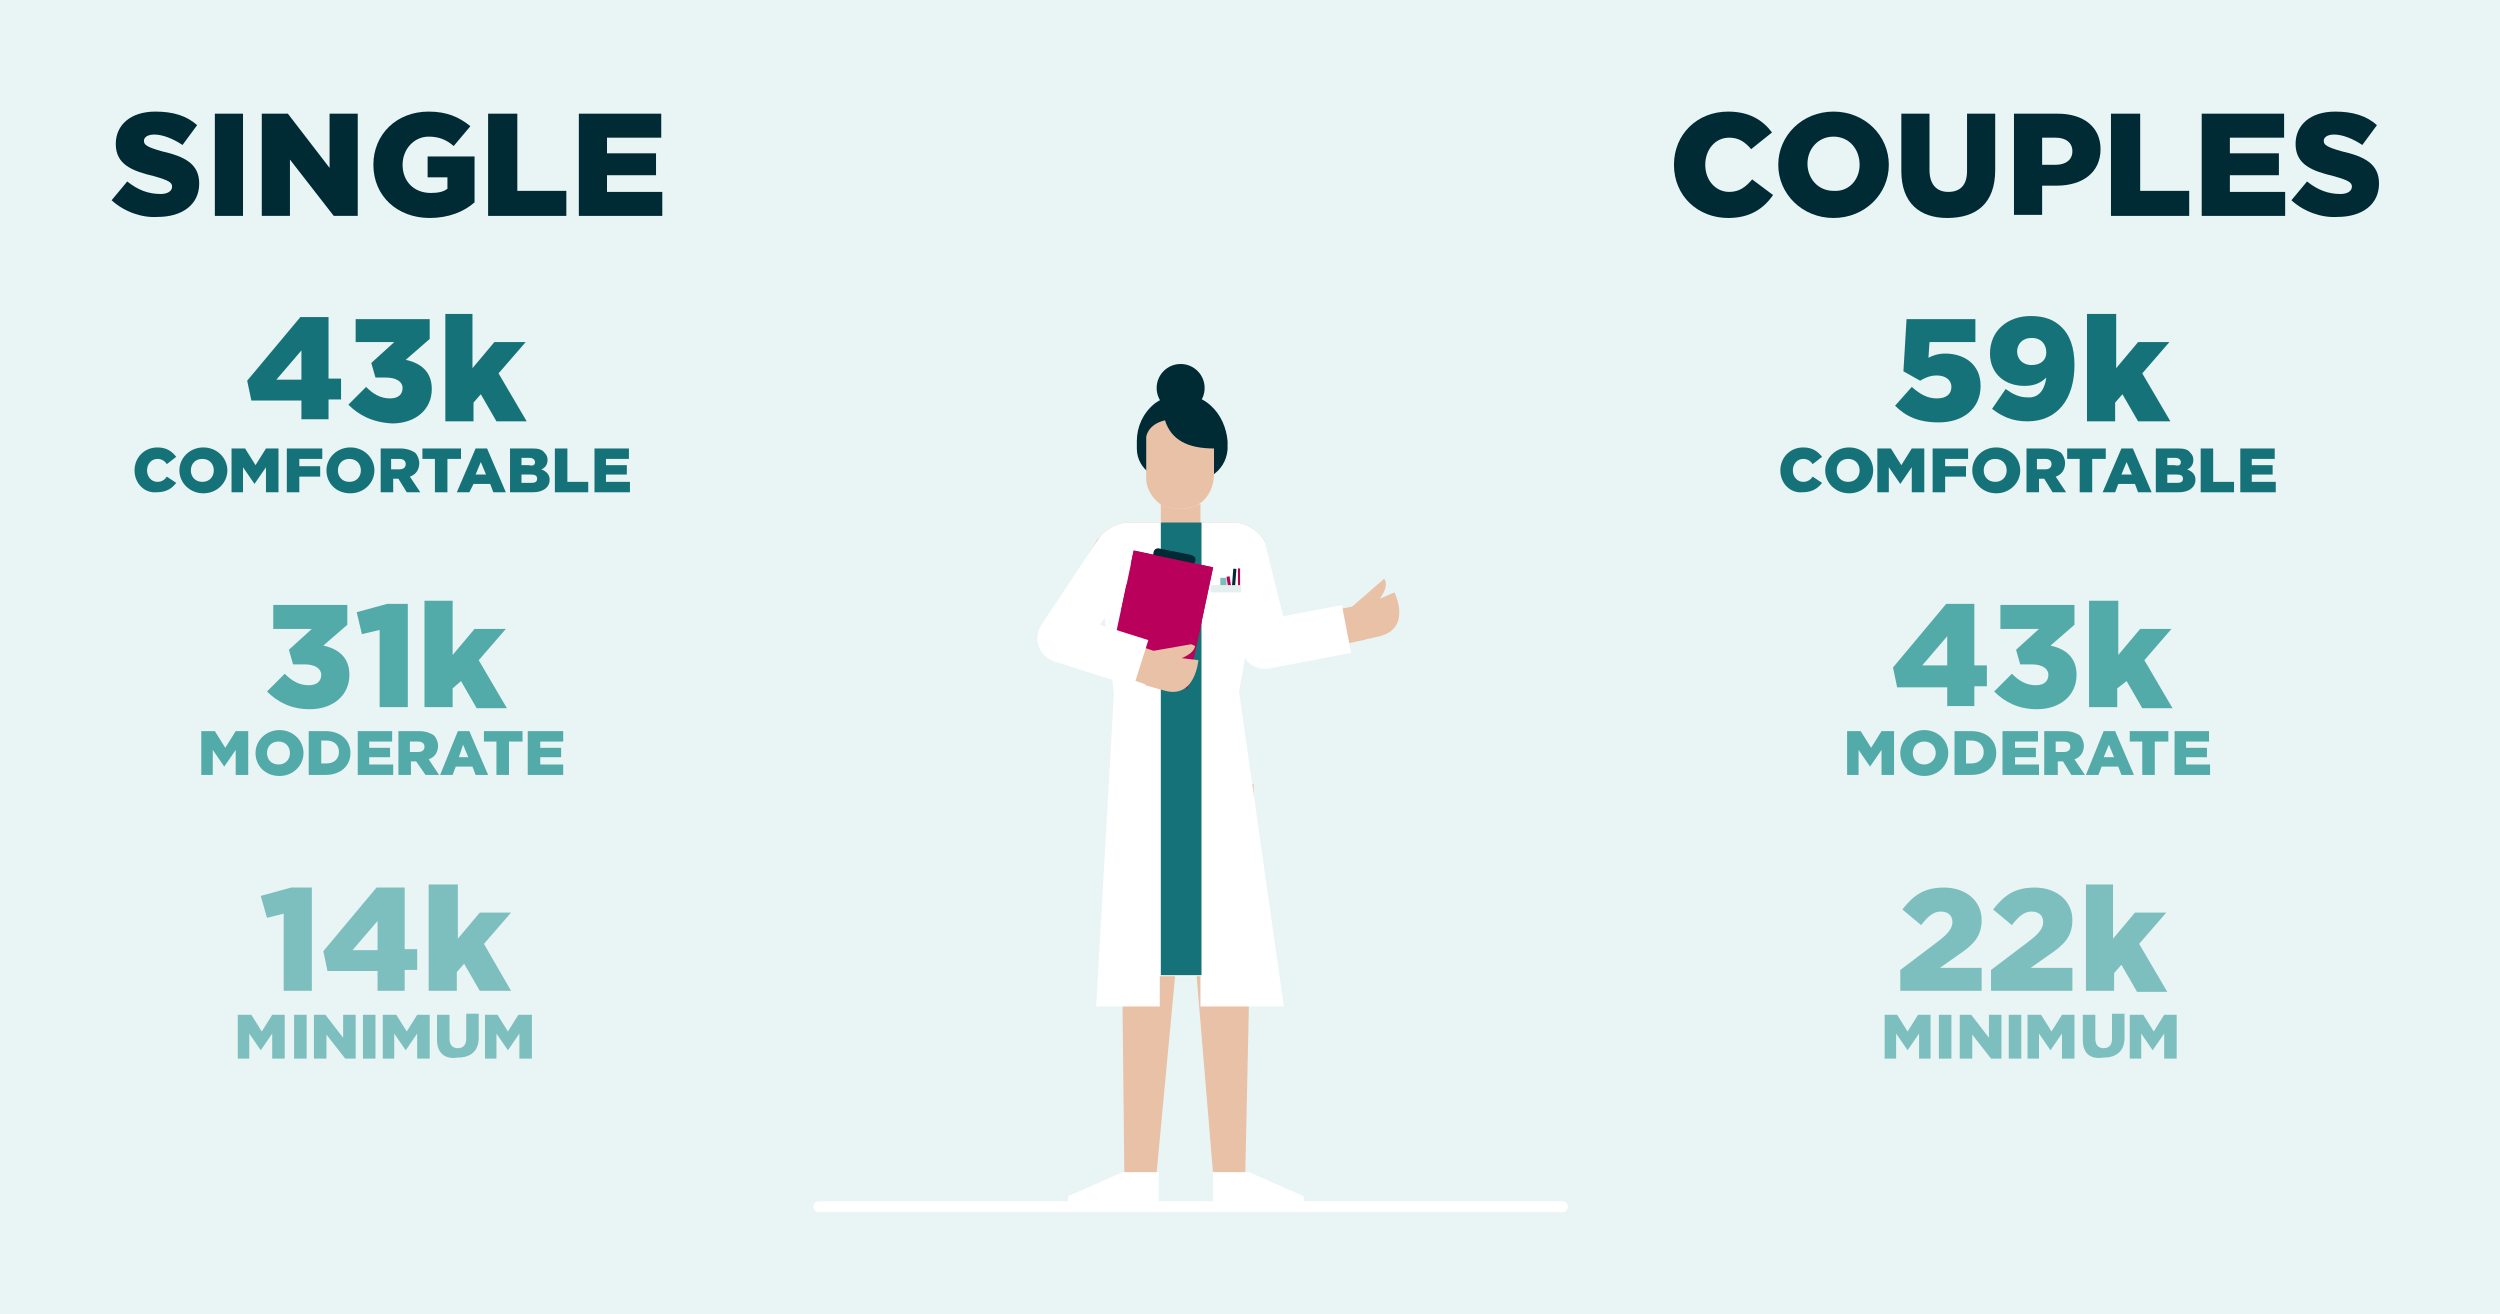 <?xml version="1.0" encoding="utf-8"?>
<!-- Generator: Adobe Illustrator 28.1.0, SVG Export Plug-In . SVG Version: 6.00 Build 0)  -->
<svg version="1.1" id="Layer_1" xmlns="http://www.w3.org/2000/svg" xmlns:xlink="http://www.w3.org/1999/xlink" x="0px" y="0px"
	 viewBox="0 0 239.7 126" style="enable-background:new 0 0 239.7 126;" xml:space="preserve">
<style type="text/css">
	.st0{fill:#E9F4F4;}
	.st1{fill:none;stroke:#FFFFFF;stroke-width:1.04;stroke-linecap:round;stroke-linejoin:round;}
	.st2{fill:#E9C1A7;}
	.st3{fill:#FFFFFF;}
	.st4{fill:#002A34;}
	.st5{fill:#167279;}
	.st6{fill:#B9005A;}
	.st7{fill:none;stroke:#FFFFFF;stroke-width:4.67;stroke-linejoin:round;}
	.st8{fill:#7DBEBD;}
	.st9{fill:#E4EFEE;}
	.st10{fill:none;}
	.st11{enable-background:new    ;}
	.st12{fill:#52AAA9;}
	.st13{fill:#7DBFBE;}
</style>
<rect y="0" class="st0" width="239.7" height="126"/>
<line class="st1" x1="78.5" y1="115.7" x2="149.8" y2="115.7"/>
<polygon class="st2" points="120.2,75.2 119.4,112.4 116.3,112.4 113.2,75.2 "/>
<polygon class="st2" points="107.4,75.2 107.8,112.4 110.9,112.4 114.4,75.2 "/>
<polygon class="st3" points="116.3,115.3 125,115.3 125,114.7 119.8,112.4 116.3,112.4 "/>
<polygon class="st3" points="111.1,115.3 102.4,115.3 102.4,114.7 107.6,112.4 111.1,112.4 "/>
<path class="st4" d="M116.1,38.9c-1.5-1.4-3.8-1.4-5.4-0.2l0,0c-1.1,0.9-1.7,2.2-1.7,3.6V43c0,4.2,8.3,4.7,8.7,0.1v-0.8
	C117.6,41.1,117.1,39.8,116.1,38.9z"/>
<path class="st2" d="M118.3,50.1h-10.1c-1.4,0-3.1,1.3-3.1,2.2l4.1,12.7l8.3,0.1l3.8-12.8C121.3,51.3,119.6,50.1,118.3,50.1z"/>
<path class="st2" d="M100.8,62.8L100.8,62.8c-0.8-0.5-1.1-1.6-0.6-2.4l4.9-8.5c0.5-0.8,1.6-1.1,2.4-0.6l0,0c0.8,0.5,1.1,1.6,0.6,2.4
	l-4.9,8.5C102.7,63,101.7,63.3,100.8,62.8z"/>
<path class="st3" d="M118.3,50.1h-10.1c-1.4,0-3.1,1.3-3.1,2.2l1.7,14.2l-1.7,30h6.1v-2.9h3.9v2.9h8l-4.3-30.2l2.5-14
	C121.3,51.3,119.6,50.1,118.3,50.1z"/>
<path class="st2" d="M116.4,45.4V43c-2.5,0-4.1-0.8-4.7-2.7c-1.7,0.4-1.8,1.6-1.8,1.6v1l0,0v2.6c-0.1,1.1,0.4,2.1,1.3,2.8
	c0.1,0.1,0.2,0.1,0.3,0.2c0.5,0.2,1.1,0.3,1.6,0.3c0.7,0,1.3-0.1,1.9-0.5l0,0C115.9,47.7,116.4,46.6,116.4,45.4L116.4,45.4z"/>
<path class="st2" d="M115.1,48.3c-0.6,0.3-1.2,0.5-1.9,0.5c-0.6,0-1.1-0.1-1.6-0.3c-0.1-0.1-0.2-0.1-0.3-0.2V50l0,0
	c1.7,3.2,2.9,1.7,3.8,0V48.3L115.1,48.3z"/>
<path class="st2" d="M104.4,59.7v-0.3c-0.1,0.1-0.1,0.3-0.1,0.5l0,0c0,0.1,0,0.2,0,0.3l0.1,0.1C104.3,60.1,104.3,59.9,104.4,59.7z"
	/>
<path class="st2" d="M131.9,59.4L131.9,59.4c0.2,0.9-0.4,1.8-1.3,2l-9.1,1.9c-0.9,0.2-1.8-0.4-2-1.3l0,0c-0.2-0.9,0.4-1.8,1.3-2
	l9.1-1.9C130.8,57.9,131.7,58.5,131.9,59.4z"/>
<path class="st2" d="M129.6,58.2l3.1-2.7c0,0,0.6,0.5-0.4,1.9l1.4-0.6c0,0,1.7,3.4-1.4,4.2l-1.8,0.4L129.6,58.2z"/>
<polyline class="st5" points="115.2,93.5 111.3,93.5 111.3,50.1 115.2,50.1 "/>
<rect x="105.3" y="55.5" transform="matrix(0.208 -0.978 0.978 0.208 30.039 155.851)" class="st6" width="11.9" height="7.8"/>
<path class="st4" d="M111.2,52.6l3,0.6c0.3,0.1,0.5,0.3,0.4,0.6l0,0c-0.1,0.3-0.3,0.5-0.6,0.4l-3-0.6c-0.3-0.1-0.5-0.3-0.4-0.6l0,0
	C110.6,52.7,110.9,52.5,111.2,52.6z"/>
<path class="st2" d="M111.9,64.6L111.9,64.6c-0.3,0.9-1.2,1.3-2.1,1l-8.8-3c-0.9-0.3-1.3-1.2-1-2.1l0,0c0.3-0.9,1.2-1.3,2.1-1l8.8,3
	C111.8,62.8,112.2,63.7,111.9,64.6z"/>
<path class="st2" d="M110.6,62.4l4-0.7c0,0,0.2,0.8-1.3,1.4l1.6,0.2c0,0-0.3,3.8-3.3,2.9l-1.8-0.5L110.6,62.4z"/>
<polyline class="st7" points="107.1,53.2 101.8,61.2 109.4,63.6 "/>
<polygon class="st6" points="114.7,62 107.5,58.5 108.7,52.8 116.3,54.4 "/>
<polyline class="st7" points="119,52.5 121.3,61.8 129.1,60.3 "/>
<circle class="st4" cx="113.2" cy="37.2" r="2.3"/>
<rect x="117.5" y="55.3" transform="matrix(7.636479e-02 -0.997 0.997 7.636479e-02 54.004 169.244)" class="st4" width="1.8" height="0.3"/>
<rect x="117.7" y="55.3" transform="matrix(0.989 -0.146 0.146 0.989 -6.88 17.791)" class="st6" width="0.3" height="1"/>
<rect x="117" y="55.4" class="st8" width="0.6" height="1.2"/>
<rect x="118.7" y="54.5" class="st6" width="0.2" height="1.8"/>
<rect x="116.1" y="56.1" class="st9" width="2.9" height="0.7"/>
<rect x="12.9" y="30.4" class="st10" width="48.8" height="17.5"/>
<rect x="10.5" y="10.3" class="st10" width="53.7" height="10.4"/>
<rect x="12.9" y="57.6" class="st10" width="48.8" height="17.5"/>
<rect x="12.9" y="84.8" class="st10" width="48.8" height="17.5"/>
<rect x="170.1" y="30.4" class="st10" width="48.8" height="17.5"/>
<rect x="160" y="10.3" class="st10" width="69" height="10.4"/>
<rect x="170.1" y="57.6" class="st10" width="48.8" height="17.5"/>
<rect x="170.1" y="84.8" class="st10" width="48.8" height="17.5"/>
<g>
	<g class="st11">
		<path class="st5" d="M28.9,38.4h-4.8l-0.4-1.9l5.1-6.1h2.7v5.9h1.2v2h-1.2v1.9h-2.6V38.4z M28.9,36.4v-2.8l-2.4,2.8H28.9z"/>
		<path class="st5" d="M33.4,38.8l1.7-1.7c0.7,0.7,1.4,1.1,2.3,1.1c0.8,0,1.2-0.4,1.2-1v0c0-0.6-0.6-1-1.6-1H36l-0.4-1.4l2.2-2h-3.7
			v-2.2h7.1v1.9l-2.3,2c1.4,0.3,2.5,1.1,2.5,2.8v0c0,2-1.6,3.3-3.8,3.3C35.7,40.5,34.4,39.8,33.4,38.8z"/>
		<path class="st5" d="M42.6,30.1h2.7v5.2l2.1-2.5h3l-2.6,3l2.7,4.6h-2.9l-1.5-2.6l-0.7,0.8v1.8h-2.7V30.1z"/>
	</g>
	<g class="st11">
		<path class="st5" d="M12.9,45.1L12.9,45.1c0-1.2,0.9-2.2,2.2-2.2c0.9,0,1.4,0.4,1.8,0.9L16,44.5c-0.2-0.3-0.5-0.5-0.9-0.5
			c-0.6,0-1,0.5-1,1.1v0c0,0.6,0.4,1.1,1,1.1c0.4,0,0.7-0.2,0.9-0.5l0.9,0.6c-0.4,0.5-0.9,0.9-1.9,0.9
			C13.9,47.3,12.9,46.4,12.9,45.1z"/>
		<path class="st5" d="M17.2,45.1L17.2,45.1c0-1.2,1-2.2,2.3-2.2c1.3,0,2.3,1,2.3,2.2v0c0,1.2-1,2.2-2.3,2.2
			C18.2,47.3,17.2,46.3,17.2,45.1z M20.5,45.1L20.5,45.1c0-0.6-0.4-1.1-1.1-1.1s-1.1,0.5-1.1,1.1v0c0,0.6,0.4,1.1,1.1,1.1
			C20.1,46.2,20.5,45.7,20.5,45.1z"/>
		<path class="st5" d="M22.3,43h1.2l1,1.6l1-1.6h1.2v4.2h-1.2v-2.4l-1.1,1.6h0l-1.1-1.6v2.4h-1.1V43z"/>
		<path class="st5" d="M27.5,43h3.4v1h-2.2v0.7h2v1h-2v1.5h-1.2V43z"/>
		<path class="st5" d="M31.3,45.1L31.3,45.1c0-1.2,1-2.2,2.3-2.2c1.3,0,2.3,1,2.3,2.2v0c0,1.2-1,2.2-2.3,2.2
			C32.2,47.3,31.3,46.3,31.3,45.1z M34.6,45.1L34.6,45.1c0-0.6-0.4-1.1-1.1-1.1s-1.1,0.5-1.1,1.1v0c0,0.6,0.4,1.1,1.1,1.1
			C34.2,46.2,34.6,45.7,34.6,45.1z"/>
		<path class="st5" d="M36.4,43h2c0.6,0,1.1,0.2,1.4,0.4c0.2,0.2,0.4,0.6,0.4,1v0c0,0.6-0.3,1.1-0.9,1.3l1,1.5h-1.3l-0.8-1.3h-0.5
			v1.3h-1.2V43z M38.3,45c0.4,0,0.6-0.2,0.6-0.5v0c0-0.3-0.2-0.5-0.6-0.5h-0.8v1H38.3z"/>
		<path class="st5" d="M41.8,44h-1.3v-1h3.7v1h-1.3v3.2h-1.2V44z"/>
		<path class="st5" d="M45.6,43h1.1l1.8,4.2h-1.2L47,46.4h-1.6L45,47.2h-1.2L45.6,43z M46.6,45.5l-0.5-1.2l-0.5,1.2H46.6z"/>
		<path class="st5" d="M48.9,43h2.2c0.5,0,0.9,0.1,1.1,0.4c0.2,0.2,0.3,0.4,0.3,0.7v0c0,0.5-0.3,0.8-0.6,0.9c0.5,0.2,0.8,0.5,0.8,1
			v0c0,0.7-0.6,1.2-1.6,1.2h-2.2V43z M51.3,44.3c0-0.2-0.2-0.4-0.5-0.4h-0.8v0.7h0.7C51.1,44.7,51.3,44.6,51.3,44.3L51.3,44.3z
			 M50.9,45.5h-0.9v0.8h0.9c0.4,0,0.6-0.1,0.6-0.4v0C51.5,45.6,51.3,45.5,50.9,45.5z"/>
		<path class="st5" d="M53.2,43h1.2v3.2h2v1h-3.2V43z"/>
		<path class="st5" d="M56.9,43h3.4v1h-2.2v0.6h2v0.9h-2v0.7h2.3v1h-3.4V43z"/>
	</g>
</g>
<g>
	<g class="st11">
		<path class="st12" d="M25.6,66.3l1.7-1.7c0.7,0.7,1.4,1.1,2.3,1.1c0.8,0,1.2-0.4,1.2-1v0c0-0.6-0.6-1-1.6-1h-1.1l-0.4-1.4l2.2-2
			h-3.7V58h7.1v1.9l-2.3,2c1.4,0.3,2.5,1.1,2.5,2.8v0c0,2-1.6,3.3-3.8,3.3C27.9,68,26.6,67.3,25.6,66.3z"/>
		<path class="st12" d="M36.4,60.4l-1.7,0.4l-0.5-2.1l2.9-0.8h2v9.9h-2.7V60.4z"/>
		<path class="st12" d="M40.7,57.6h2.7v5.2l2.1-2.5h3l-2.6,3l2.7,4.6h-2.9l-1.5-2.6L43.4,66v1.8h-2.7V57.6z"/>
	</g>
	<g class="st11">
		<path class="st12" d="M19.4,70.1h1.2l1,1.6l1-1.6h1.2v4.2h-1.2v-2.4l-1.1,1.6h0l-1.1-1.6v2.4h-1.1V70.1z"/>
		<path class="st12" d="M24.5,72.2L24.5,72.2c0-1.2,1-2.2,2.3-2.2c1.3,0,2.3,1,2.3,2.2v0c0,1.2-1,2.2-2.3,2.2
			C25.4,74.4,24.5,73.4,24.5,72.2z M27.8,72.2L27.8,72.2c0-0.6-0.4-1.1-1.1-1.1s-1.1,0.5-1.1,1.1v0c0,0.6,0.4,1.1,1.1,1.1
			C27.4,73.3,27.8,72.8,27.8,72.2z"/>
		<path class="st12" d="M29.6,70.1h1.6c1.5,0,2.4,0.9,2.4,2.1v0c0,1.2-0.9,2.1-2.4,2.1h-1.6V70.1z M30.8,71.1v2.1h0.5
			c0.7,0,1.2-0.4,1.2-1.1v0c0-0.7-0.5-1.1-1.2-1.1H30.8z"/>
		<path class="st12" d="M34.2,70.1h3.4v1h-2.2v0.6h2v0.9h-2v0.7h2.3v1h-3.4V70.1z"/>
		<path class="st12" d="M38.2,70.1h2c0.6,0,1.1,0.2,1.4,0.4c0.2,0.2,0.4,0.6,0.4,1v0c0,0.6-0.3,1.1-0.9,1.3l1,1.5h-1.3L39.9,73h-0.5
			v1.3h-1.2V70.1z M40.1,72.1c0.4,0,0.6-0.2,0.6-0.5v0c0-0.3-0.2-0.5-0.6-0.5h-0.8v1H40.1z"/>
		<path class="st12" d="M43.9,70.1H45l1.8,4.2h-1.2l-0.3-0.8h-1.6l-0.3,0.8h-1.2L43.9,70.1z M44.9,72.6l-0.5-1.2L44,72.6H44.9z"/>
		<path class="st12" d="M47.7,71.1h-1.3v-1h3.7v1h-1.3v3.2h-1.2V71.1z"/>
		<path class="st12" d="M50.6,70.1H54v1h-2.2v0.6h2v0.9h-2v0.7H54v1h-3.4V70.1z"/>
	</g>
</g>
<g>
	<g class="st11">
		<path class="st13" d="M27.2,87.6L25.6,88L25,85.9l2.9-0.8h2V95h-2.7V87.6z"/>
		<path class="st13" d="M36.2,93.1h-4.8L31,91.2l5.1-6.1h2.7v5.9h1.2v2h-1.2V95h-2.6V93.1z M36.2,91.1v-2.8l-2.4,2.8H36.2z"/>
		<path class="st13" d="M41.2,84.8h2.7V90l2.1-2.5h3l-2.6,3L49,95H46l-1.5-2.6l-0.7,0.8V95h-2.7V84.8z"/>
	</g>
	<g class="st11">
		<path class="st13" d="M22.9,97.3h1.2l1,1.6l1-1.6h1.2v4.2h-1.2v-2.4l-1.1,1.6h0l-1.1-1.6v2.4h-1.1V97.3z"/>
		<path class="st13" d="M28.2,97.3h1.2v4.2h-1.2V97.3z"/>
		<path class="st13" d="M30.1,97.3h1.1l1.7,2.2v-2.2h1.2v4.2h-1l-1.8-2.3v2.3h-1.2V97.3z"/>
		<path class="st13" d="M34.8,97.3H36v4.2h-1.2V97.3z"/>
		<path class="st13" d="M36.8,97.3H38l1,1.6l1-1.6h1.2v4.2h-1.2v-2.4l-1.1,1.6h0l-1.1-1.6v2.4h-1.1V97.3z"/>
		<path class="st13" d="M41.9,99.7v-2.4h1.2v2.3c0,0.6,0.3,0.9,0.8,0.9c0.5,0,0.8-0.3,0.8-0.9v-2.4h1.2v2.3c0,1.3-0.8,1.9-2,1.9
			C42.7,101.6,41.9,101,41.9,99.7z"/>
		<path class="st13" d="M46.5,97.3h1.2l1,1.6l1-1.6H51v4.2h-1.2v-2.4l-1.1,1.6h0l-1.1-1.6v2.4h-1.1V97.3z"/>
	</g>
</g>
<g>
	<g class="st11">
		<path class="st5" d="M181.7,38.9l1.6-1.8c0.8,0.7,1.5,1.1,2.4,1.1c0.9,0,1.4-0.4,1.4-1.1v0c0-0.7-0.6-1.1-1.4-1.1
			c-0.6,0-1.1,0.2-1.6,0.5l-1.6-0.9l0.3-5h6.6v2.2h-4.4l-0.1,1.5c0.4-0.2,0.9-0.4,1.6-0.4c1.8,0,3.4,1,3.4,3.1v0
			c0,2.2-1.7,3.5-4,3.5C183.9,40.5,182.7,39.9,181.7,38.9z"/>
		<path class="st5" d="M196.2,36.2c-0.6,0.6-1.3,0.8-2.1,0.8c-1.9,0-3.3-1.2-3.3-3.1v0c0-2.2,1.7-3.6,3.9-3.6c1.4,0,2.3,0.4,3,1.1
			c0.7,0.7,1.2,1.8,1.2,3.6v0c0,3.2-1.6,5.4-4.5,5.4c-1.5,0-2.5-0.5-3.4-1.2l1.3-1.9c0.7,0.5,1.3,0.8,2.1,0.8
			C195.7,38.2,196.1,37,196.2,36.2z M196.2,33.8L196.2,33.8c0-0.8-0.5-1.4-1.4-1.4s-1.4,0.6-1.4,1.3v0c0,0.7,0.5,1.3,1.4,1.3
			S196.2,34.5,196.2,33.8z"/>
		<path class="st5" d="M200.2,30.1h2.7v5.2l2.1-2.5h3l-2.6,3l2.7,4.6H205l-1.5-2.6l-0.7,0.8v1.8h-2.7V30.1z"/>
	</g>
	<g class="st11">
		<path class="st5" d="M170.7,45.1L170.7,45.1c0-1.2,0.9-2.2,2.2-2.2c0.9,0,1.4,0.4,1.8,0.9l-0.9,0.7c-0.2-0.3-0.5-0.5-0.9-0.5
			c-0.6,0-1,0.5-1,1.1v0c0,0.6,0.4,1.1,1,1.1c0.4,0,0.7-0.2,0.9-0.5l0.9,0.6c-0.4,0.5-0.9,0.9-1.9,0.9
			C171.7,47.3,170.7,46.4,170.7,45.1z"/>
		<path class="st5" d="M175,45.1L175,45.1c0-1.2,1-2.2,2.3-2.2c1.3,0,2.3,1,2.3,2.2v0c0,1.2-1,2.2-2.3,2.2S175,46.3,175,45.1z
			 M178.3,45.1L178.3,45.1c0-0.6-0.4-1.1-1.1-1.1s-1.1,0.5-1.1,1.1v0c0,0.6,0.4,1.1,1.1,1.1C177.9,46.2,178.3,45.7,178.3,45.1z"/>
		<path class="st5" d="M180.1,43h1.2l1,1.6l1-1.6h1.2v4.2h-1.2v-2.4l-1.1,1.6h0l-1.1-1.6v2.4h-1.1V43z"/>
		<path class="st5" d="M185.3,43h3.4v1h-2.2v0.7h2v1h-2v1.5h-1.2V43z"/>
		<path class="st5" d="M189.1,45.1L189.1,45.1c0-1.2,1-2.2,2.3-2.2c1.3,0,2.3,1,2.3,2.2v0c0,1.2-1,2.2-2.3,2.2
			S189.1,46.3,189.1,45.1z M192.4,45.1L192.4,45.1c0-0.6-0.4-1.1-1.1-1.1s-1.1,0.5-1.1,1.1v0c0,0.6,0.4,1.1,1.1,1.1
			C192,46.2,192.4,45.7,192.4,45.1z"/>
		<path class="st5" d="M194.2,43h2c0.6,0,1.1,0.2,1.4,0.4c0.2,0.2,0.4,0.6,0.4,1v0c0,0.6-0.3,1.1-0.9,1.3l1,1.5h-1.3l-0.8-1.3h-0.5
			v1.3h-1.2V43z M196.1,45c0.4,0,0.6-0.2,0.6-0.5v0c0-0.3-0.2-0.5-0.6-0.5h-0.8v1H196.1z"/>
		<path class="st5" d="M199.5,44h-1.3v-1h3.7v1h-1.3v3.2h-1.2V44z"/>
		<path class="st5" d="M203.4,43h1.1l1.8,4.2H205l-0.3-0.8h-1.6l-0.3,0.8h-1.2L203.4,43z M204.4,45.5l-0.5-1.2l-0.5,1.2H204.4z"/>
		<path class="st5" d="M206.7,43h2.2c0.5,0,0.9,0.1,1.1,0.4c0.2,0.2,0.3,0.4,0.3,0.7v0c0,0.5-0.3,0.8-0.6,0.9c0.5,0.2,0.8,0.5,0.8,1
			v0c0,0.7-0.6,1.2-1.6,1.2h-2.2V43z M209.1,44.3c0-0.2-0.2-0.4-0.5-0.4h-0.8v0.7h0.7C208.9,44.7,209.1,44.6,209.1,44.3L209.1,44.3z
			 M208.7,45.5h-0.9v0.8h0.9c0.4,0,0.6-0.1,0.6-0.4v0C209.3,45.6,209.1,45.5,208.7,45.5z"/>
		<path class="st5" d="M211,43h1.2v3.2h2v1H211V43z"/>
		<path class="st5" d="M214.7,43h3.4v1h-2.2v0.6h2v0.9h-2v0.7h2.3v1h-3.4V43z"/>
	</g>
</g>
<g>
	<g class="st11">
		<path class="st12" d="M186.7,65.9h-4.8l-0.4-1.9l5.1-6.1h2.7v5.9h1.2v2h-1.2v1.9h-2.6V65.9z M186.7,63.9V61l-2.4,2.8H186.7z"/>
		<path class="st12" d="M191.2,66.3l1.7-1.7c0.7,0.7,1.4,1.1,2.3,1.1c0.8,0,1.2-0.4,1.2-1v0c0-0.6-0.6-1-1.6-1h-1.1l-0.4-1.4l2.2-2
			h-3.7V58h7.1v1.9l-2.3,2c1.4,0.3,2.5,1.1,2.5,2.8v0c0,2-1.6,3.3-3.8,3.3C193.5,68,192.2,67.3,191.2,66.3z"/>
		<path class="st12" d="M200.4,57.6h2.7v5.2l2.1-2.5h3l-2.6,3l2.7,4.6h-2.9l-1.5-2.6L203,66v1.8h-2.7V57.6z"/>
	</g>
	<g class="st11">
		<path class="st12" d="M177.2,70.1h1.2l1,1.6l1-1.6h1.2v4.2h-1.2v-2.4l-1.1,1.6h0l-1.1-1.6v2.4h-1.1V70.1z"/>
		<path class="st12" d="M182.2,72.2L182.2,72.2c0-1.2,1-2.2,2.3-2.2c1.3,0,2.3,1,2.3,2.2v0c0,1.2-1,2.2-2.3,2.2
			S182.2,73.4,182.2,72.2z M185.6,72.2L185.6,72.2c0-0.6-0.4-1.1-1.1-1.1s-1.1,0.5-1.1,1.1v0c0,0.6,0.4,1.1,1.1,1.1
			C185.1,73.3,185.6,72.8,185.6,72.2z"/>
		<path class="st12" d="M187.4,70.1h1.6c1.5,0,2.4,0.9,2.4,2.1v0c0,1.2-0.9,2.1-2.4,2.1h-1.6V70.1z M188.5,71.1v2.1h0.5
			c0.7,0,1.2-0.4,1.2-1.1v0c0-0.7-0.5-1.1-1.2-1.1H188.5z"/>
		<path class="st12" d="M192,70.1h3.4v1h-2.2v0.6h2v0.9h-2v0.7h2.3v1H192V70.1z"/>
		<path class="st12" d="M196,70.1h2c0.6,0,1.1,0.2,1.4,0.4c0.2,0.2,0.4,0.6,0.4,1v0c0,0.6-0.3,1.1-0.9,1.3l1,1.5h-1.3l-0.8-1.3h-0.5
			v1.3H196V70.1z M197.9,72.1c0.4,0,0.6-0.2,0.6-0.5v0c0-0.3-0.2-0.5-0.6-0.5h-0.8v1H197.9z"/>
		<path class="st12" d="M201.7,70.1h1.1l1.8,4.2h-1.2l-0.3-0.8h-1.6l-0.3,0.8h-1.2L201.7,70.1z M202.7,72.6l-0.5-1.2l-0.5,1.2H202.7
			z"/>
		<path class="st12" d="M205.5,71.1h-1.3v-1h3.7v1h-1.3v3.2h-1.2V71.1z"/>
		<path class="st12" d="M208.4,70.1h3.4v1h-2.2v0.6h2v0.9h-2v0.7h2.3v1h-3.4V70.1z"/>
	</g>
</g>
<g>
	<g class="st11">
		<path class="st13" d="M182.2,93l3.7-2.8c0.9-0.7,1.3-1.2,1.3-1.8c0-0.6-0.4-1-1.1-1c-0.7,0-1.2,0.4-1.9,1.3l-1.8-1.5
			c1.1-1.4,2.1-2.1,4-2.1c2.1,0,3.6,1.3,3.6,3.1v0c0,1.6-0.8,2.4-2.3,3.4l-1.7,1.2h4V95h-7.8V93z"/>
		<path class="st13" d="M190.9,93l3.7-2.8c0.9-0.7,1.3-1.2,1.3-1.8c0-0.6-0.4-1-1.1-1c-0.7,0-1.2,0.4-1.9,1.3l-1.8-1.5
			c1.1-1.4,2.1-2.1,4-2.1c2.1,0,3.6,1.3,3.6,3.1v0c0,1.6-0.8,2.4-2.3,3.4l-1.7,1.2h4V95h-7.8V93z"/>
		<path class="st13" d="M199.9,84.8h2.7V90l2.1-2.5h3l-2.6,3l2.7,4.6h-2.9l-1.5-2.6l-0.7,0.8V95h-2.7V84.8z"/>
	</g>
	<g class="st11">
		<path class="st13" d="M180.7,97.3h1.2l1,1.6l1-1.6h1.2v4.2H184v-2.4l-1.1,1.6h0l-1.1-1.6v2.4h-1.1V97.3z"/>
		<path class="st13" d="M185.9,97.3h1.2v4.2h-1.2V97.3z"/>
		<path class="st13" d="M187.9,97.3h1.1l1.7,2.2v-2.2h1.2v4.2h-1l-1.8-2.3v2.3h-1.2V97.3z"/>
		<path class="st13" d="M192.6,97.3h1.2v4.2h-1.2V97.3z"/>
		<path class="st13" d="M194.5,97.3h1.2l1,1.6l1-1.6h1.2v4.2h-1.2v-2.4l-1.1,1.6h0l-1.1-1.6v2.4h-1.1V97.3z"/>
		<path class="st13" d="M199.7,99.7v-2.4h1.2v2.3c0,0.6,0.3,0.9,0.8,0.9c0.5,0,0.8-0.3,0.8-0.9v-2.4h1.2v2.3c0,1.3-0.8,1.9-2,1.9
			C200.4,101.6,199.7,101,199.7,99.7z"/>
		<path class="st13" d="M204.3,97.3h1.2l1,1.6l1-1.6h1.2v4.2h-1.2v-2.4l-1.1,1.6h0l-1.1-1.6v2.4h-1.1V97.3z"/>
	</g>
</g>
<g class="st11">
	<path class="st4" d="M10.7,19.2l1.5-1.8c1,0.8,2,1.2,3.2,1.2c0.7,0,1.1-0.3,1.1-0.7v0c0-0.4-0.3-0.6-1.7-1
		c-2.1-0.5-3.7-1.1-3.7-3.1v0c0-1.8,1.4-3.1,3.8-3.1c1.7,0,3,0.4,4,1.3l-1.4,1.9c-0.9-0.6-1.9-1-2.7-1c-0.7,0-1,0.3-1,0.6v0
		c0,0.4,0.3,0.6,1.7,1c2.2,0.5,3.6,1.2,3.6,3.1v0c0,2-1.6,3.2-4,3.2C13.6,20.9,11.9,20.3,10.7,19.2z"/>
	<path class="st4" d="M20.6,10.9h2.7v9.8h-2.7V10.9z"/>
	<path class="st4" d="M25.1,10.9h2.5l4,5.2v-5.2h2.7v9.8H32l-4.2-5.4v5.4h-2.7V10.9z"/>
	<path class="st4" d="M35.8,15.8L35.8,15.8c0-2.9,2.2-5.1,5.3-5.1c1.7,0,2.9,0.5,4,1.4L43.5,14c-0.7-0.6-1.4-0.9-2.4-0.9
		c-1.4,0-2.5,1.2-2.5,2.7v0c0,1.6,1.1,2.7,2.7,2.7c0.7,0,1.2-0.1,1.6-0.4V17h-1.9v-2h4.5v4.4c-1,0.9-2.5,1.5-4.3,1.5
		C38.1,20.9,35.8,18.8,35.8,15.8z"/>
	<path class="st4" d="M46.9,10.9h2.7v7.4h4.7v2.4h-7.5V10.9z"/>
	<path class="st4" d="M55.5,10.9h7.9v2.3h-5.2v1.5h4.7v2.1h-4.7v1.6h5.3v2.3h-8V10.9z"/>
</g>
<g class="st11">
	<path class="st4" d="M160.5,15.8L160.5,15.8c0-2.9,2.2-5.1,5.2-5.1c2,0,3.3,0.8,4.2,2l-2,1.6c-0.6-0.7-1.2-1.1-2.1-1.1
		c-1.4,0-2.3,1.2-2.3,2.6v0c0,1.5,1,2.6,2.3,2.6c1,0,1.6-0.5,2.2-1.2l2,1.5c-0.9,1.3-2.2,2.2-4.3,2.2
		C162.8,20.9,160.5,18.8,160.5,15.8z"/>
	<path class="st4" d="M170.5,15.8L170.5,15.8c0-2.8,2.3-5.1,5.3-5.1c3,0,5.3,2.3,5.3,5.1v0c0,2.8-2.3,5.1-5.3,5.1
		S170.5,18.6,170.5,15.8z M178.3,15.8L178.3,15.8c0-1.5-1-2.7-2.5-2.7s-2.5,1.2-2.5,2.6v0c0,1.4,1,2.6,2.5,2.6
		C177.3,18.4,178.3,17.2,178.3,15.8z"/>
	<path class="st4" d="M182.3,16.4v-5.5h2.7v5.4c0,1.4,0.7,2.1,1.8,2.1c1.1,0,1.8-0.6,1.8-2v-5.5h2.7v5.4c0,3.2-1.8,4.6-4.6,4.6
		C184.1,20.9,182.3,19.5,182.3,16.4z"/>
	<path class="st4" d="M193.1,10.9h4.2c2.5,0,4.1,1.3,4.1,3.4v0c0,2.3-1.8,3.5-4.2,3.5h-1.4v2.8h-2.7V10.9z M197.1,15.8
		c1,0,1.6-0.5,1.6-1.3v0c0-0.8-0.6-1.3-1.6-1.3h-1.3v2.6H197.1z"/>
	<path class="st4" d="M202.5,10.9h2.7v7.4h4.7v2.4h-7.5V10.9z"/>
	<path class="st4" d="M211.1,10.9h7.9v2.3h-5.2v1.5h4.7v2.1h-4.7v1.6h5.3v2.3h-8V10.9z"/>
	<path class="st4" d="M219.7,19.2l1.5-1.8c1,0.8,2,1.2,3.2,1.2c0.7,0,1.1-0.3,1.1-0.7v0c0-0.4-0.3-0.6-1.7-1
		c-2.1-0.5-3.7-1.1-3.7-3.1v0c0-1.8,1.4-3.1,3.8-3.1c1.7,0,3,0.4,4,1.3l-1.4,1.9c-0.9-0.6-1.9-1-2.7-1c-0.7,0-1,0.3-1,0.6v0
		c0,0.4,0.3,0.6,1.7,1c2.2,0.5,3.6,1.2,3.6,3.1v0c0,2-1.6,3.2-4,3.2C222.6,20.9,220.9,20.3,219.7,19.2z"/>
</g>
</svg>
